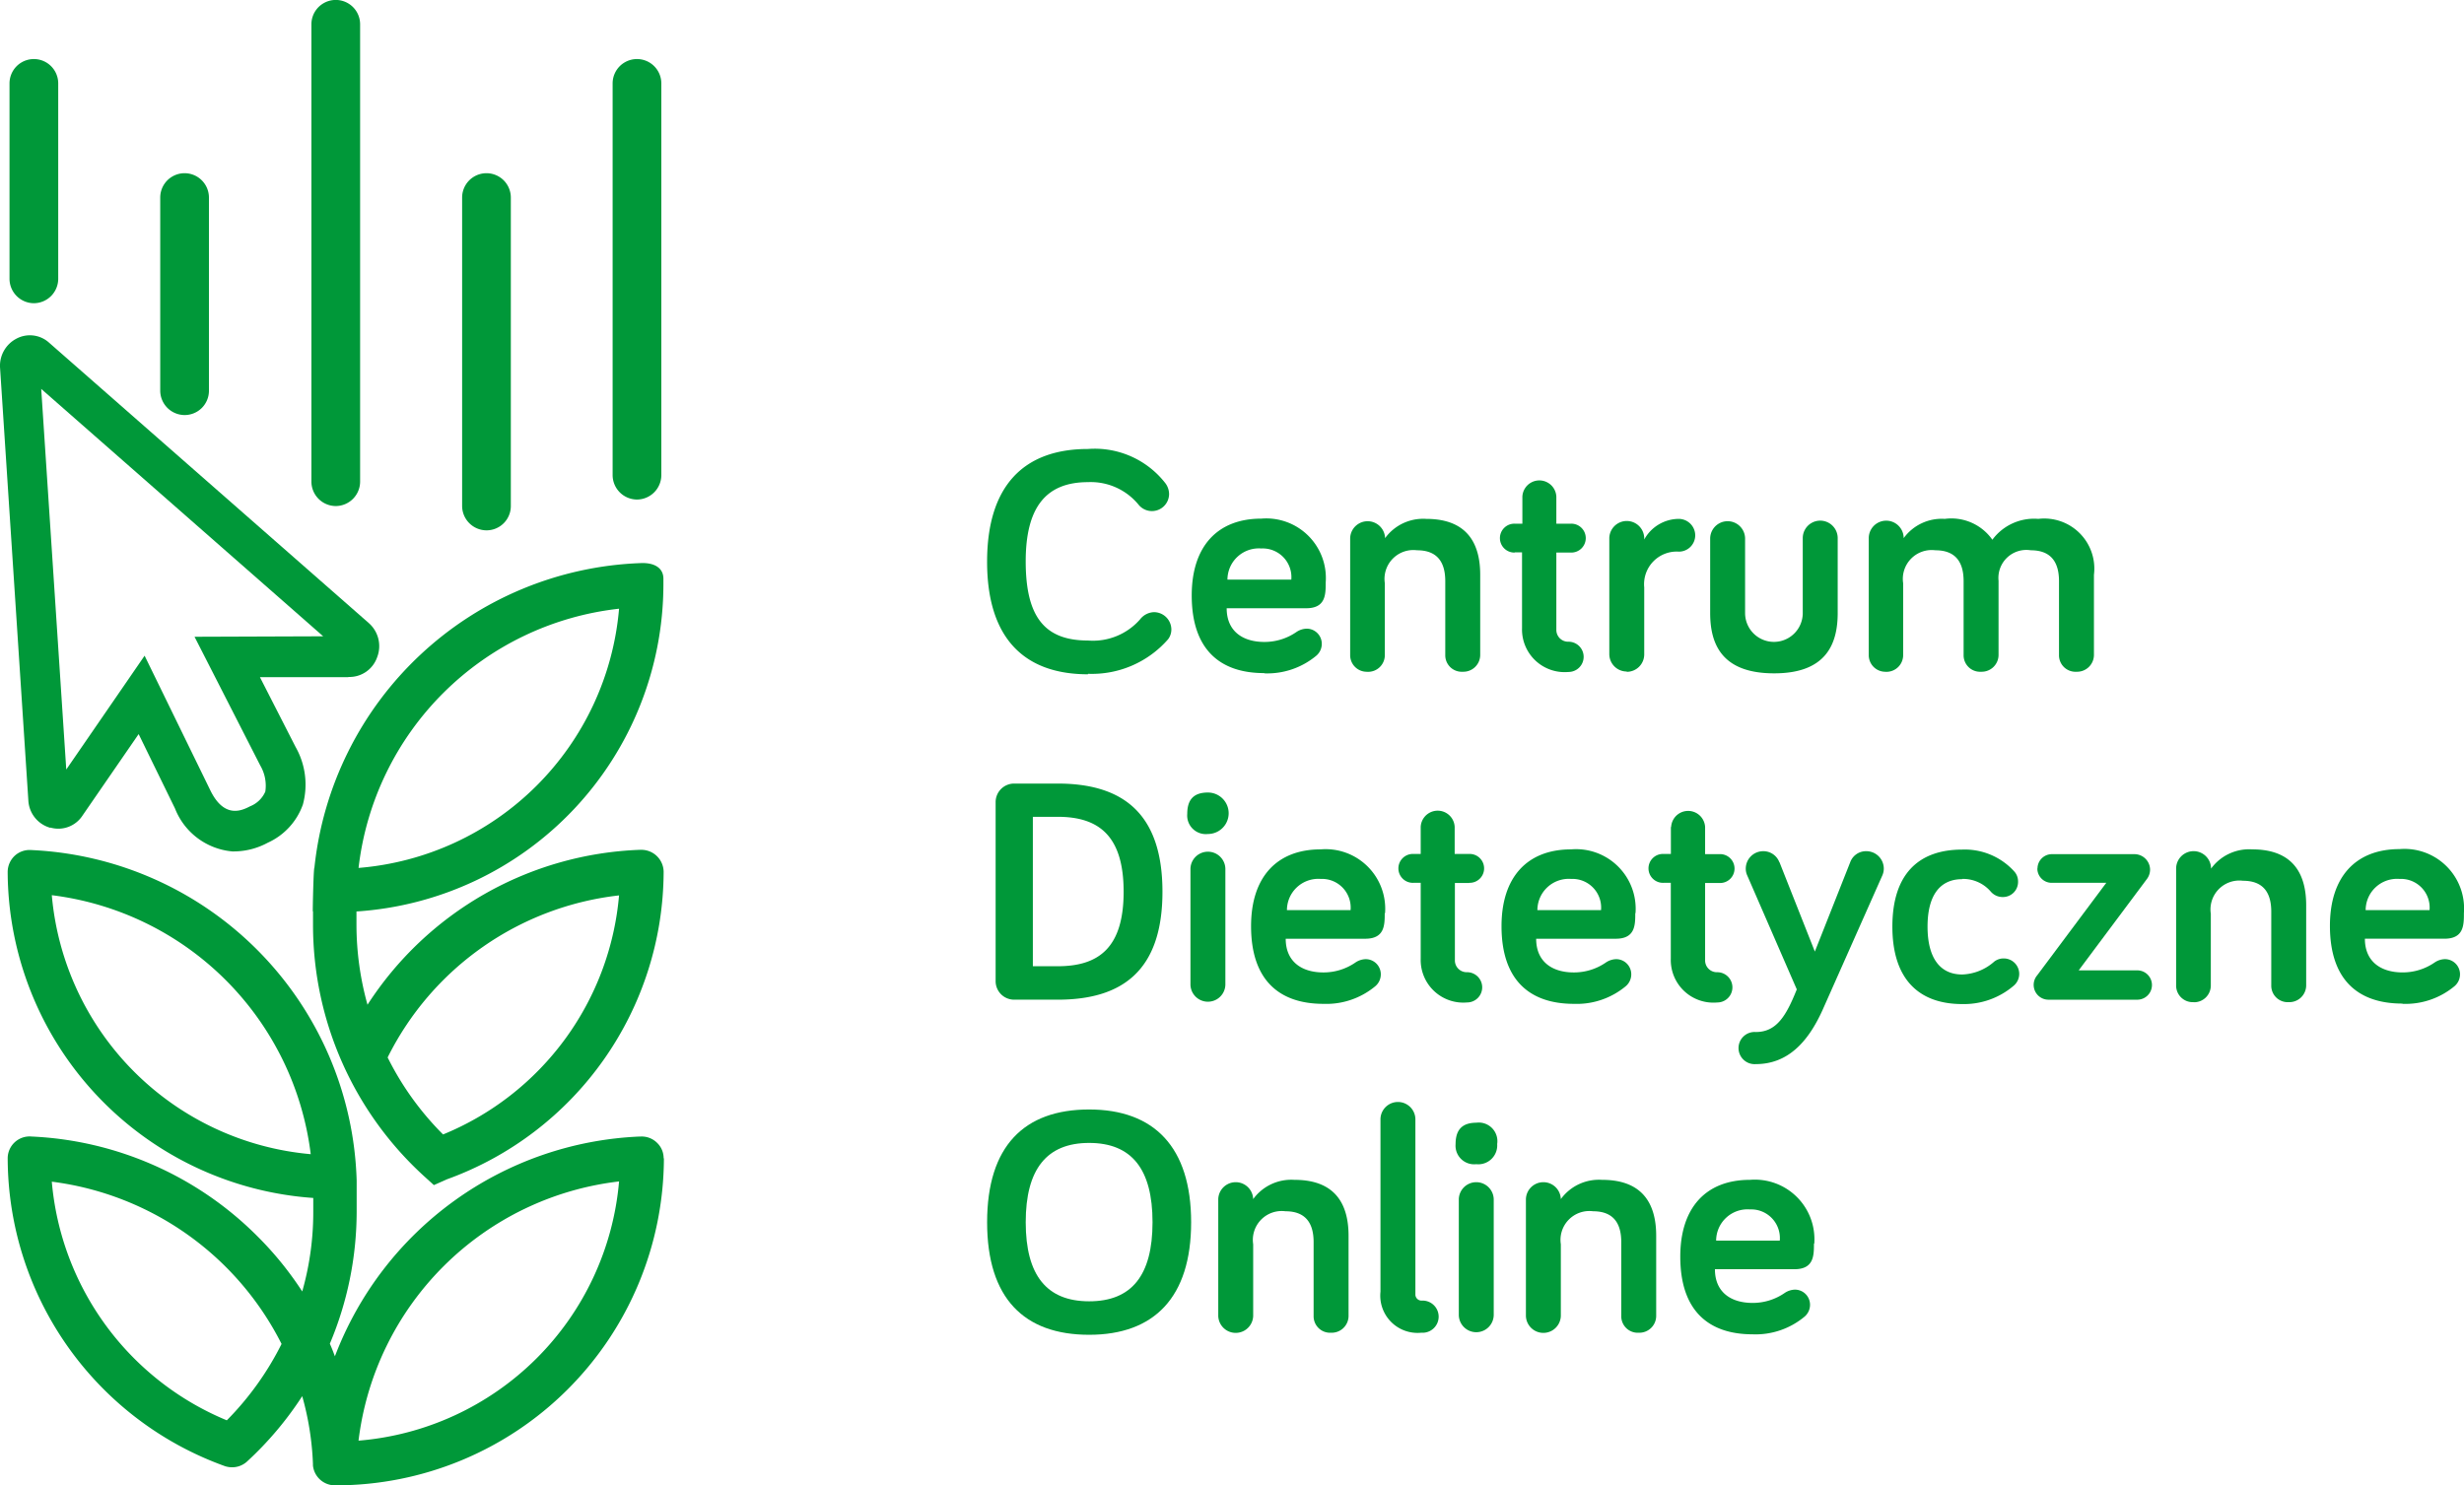 <?xml version="1.0" encoding="UTF-8"?> <svg xmlns="http://www.w3.org/2000/svg" width="137.803" height="83.087" viewBox="0 0 137.803 83.087"><g id="CDO_LOGO" data-name="CDO LOGO" transform="translate(-0.976)"><path id="Path_1159" data-name="Path 1159" d="M3.795,46.048a1.613,1.613,0,0,0,1.8-.679l3.135-4.551,2.03,4.154a3.805,3.805,0,0,0,3.212,2.41,4.025,4.025,0,0,0,1.979-.487,3.7,3.7,0,0,0,1.966-2.141,4.267,4.267,0,0,0-.411-3.218l-1.992-3.9h4.947v-.013a1.642,1.642,0,0,0,1.606-1.1,1.718,1.718,0,0,0-.475-1.923L3.718,18.921A1.6,1.6,0,0,0,1.893,18.7a1.708,1.708,0,0,0-.912,1.654l1.58,24.166a1.678,1.678,0,0,0,1.221,1.538Zm16.7-10.7h0Zm-1.439,0-7.2.026,3.675,7.2a2.23,2.23,0,0,1,.283,1.462,1.553,1.553,0,0,1-.848.82c-.424.218-1.439.744-2.236-.91L9.063,36.433,4.682,42.8,3.281,21.51,19.06,35.356Z" transform="translate(0 0.245)" fill="#009839"></path><path id="Path_1160" data-name="Path 1160" d="M38.085,64.171a1.19,1.19,0,0,0-.36-.859,1.221,1.221,0,0,0-.912-.359h-.051A19.1,19.1,0,0,0,19.7,75.247c-.09-.244-.18-.474-.283-.705a19.064,19.064,0,0,0,1.5-7.384V65.414A19.073,19.073,0,0,0,2.723,46.928a1.232,1.232,0,0,0-.887.282,1.246,1.246,0,0,0-.437.936A18.364,18.364,0,0,0,18.49,66.389v.769a16.193,16.193,0,0,1-.617,4.461,18.757,18.757,0,0,0-2.519-3.1A19.044,19.044,0,0,0,2.736,62.953,1.225,1.225,0,0,0,1.4,64.171,18.351,18.351,0,0,0,13.542,81.388a.787.787,0,0,0,.141.038,1.238,1.238,0,0,0,1.105-.295,19.008,19.008,0,0,0,3.084-3.654,16.14,16.14,0,0,1,.6,3.782v.09A1.236,1.236,0,0,0,19.7,82.465h.051A18.353,18.353,0,0,0,38.1,64.171ZM3.867,49.453A16.65,16.65,0,0,1,18.348,63.94,15.948,15.948,0,0,1,3.867,49.453Zm9.778,29.371A15.948,15.948,0,0,1,3.867,65.478a16.754,16.754,0,0,1,12.85,9.077,16.66,16.66,0,0,1-3.058,4.269Zm7.376,1.141a16.617,16.617,0,0,1,14.571-14.5A15.926,15.926,0,0,1,21.021,79.965Z" transform="translate(0.006 0.622)" fill="#009839"></path><path id="Path_1161" data-name="Path 1161" d="M18.253,50.573v.769a19.033,19.033,0,0,0,6.168,14l.591.538.72-.32a18.358,18.358,0,0,0,12.13-17.2A1.245,1.245,0,0,0,36.6,47.125h-.064A18.96,18.96,0,0,0,21.3,55.791a16.691,16.691,0,0,1-.617-4.461v-.756A18.36,18.36,0,0,0,37.849,32.318v-.359c0-.615-.527-.91-1.285-.872A19.042,19.042,0,0,0,18.331,48.125c-.051,0-.1,2.436-.09,2.436Zm17.116-.91a15.936,15.936,0,0,1-9.843,13.384,16.393,16.393,0,0,1-3.1-4.308,16.528,16.528,0,0,1,12.939-9.064Zm0-16.025A15.915,15.915,0,0,1,20.8,48.138,16.494,16.494,0,0,1,35.369,33.638Z" transform="translate(0.229 0.412)" fill="#009839"></path><path id="Path_1162" data-name="Path 1162" d="M61.1,37.362a5.653,5.653,0,0,0,4.484-1.936.9.9,0,0,0,.18-.538.975.975,0,0,0-.977-.974,1.032,1.032,0,0,0-.771.4A3.5,3.5,0,0,1,61.1,35.5c-2.39,0-3.482-1.282-3.482-4.423,0-2.961,1.079-4.436,3.482-4.436A3.454,3.454,0,0,1,63.928,27.9a.96.96,0,0,0,1.709-.59,1.032,1.032,0,0,0-.193-.59A5,5,0,0,0,61.1,24.786c-3.585,0-5.641,2.051-5.641,6.308s2.056,6.295,5.641,6.295Z" transform="translate(0.722 0.329)" fill="#009839"></path><path id="Path_1163" data-name="Path 1163" d="M70.819,37.286a4.281,4.281,0,0,0,2.9-.987.868.868,0,0,0,.308-.667.846.846,0,0,0-.848-.846,1.074,1.074,0,0,0-.578.192,3.139,3.139,0,0,1-1.786.551c-1.195,0-2.107-.59-2.107-1.885h4.446c1.092,0,1.092-.769,1.092-1.436a3.333,3.333,0,0,0-3.6-3.577c-2.454,0-3.893,1.551-3.893,4.295,0,3,1.555,4.346,4.048,4.346ZM70.652,30.3a1.605,1.605,0,0,1,1.67,1.744H68.751A1.755,1.755,0,0,1,70.64,30.3Z" transform="translate(0.872 0.38)" fill="#009839"></path><path id="Path_1164" data-name="Path 1164" d="M76.46,37.2a.935.935,0,0,0,.977-.936V32.247a1.614,1.614,0,0,1,1.8-1.846c1.169,0,1.58.705,1.58,1.731V36.26a.921.921,0,0,0,.977.936.943.943,0,0,0,.977-.936V31.773c0-1.564-.578-3.128-3.02-3.128a2.636,2.636,0,0,0-2.3,1.077.977.977,0,0,0-1.953,0V36.26a.928.928,0,0,0,.977.936Z" transform="translate(0.988 0.38)" fill="#009839"></path><path id="Path_1165" data-name="Path 1165" d="M84.587,30.545H85v4.243a2.384,2.384,0,0,0,2.6,2.449.846.846,0,1,0,0-1.692.659.659,0,0,1-.681-.641V30.558h.809a.808.808,0,1,0,0-1.615h-.809V27.43a.951.951,0,0,0-1.9,0v1.513H84.6a.808.808,0,1,0,0,1.615Z" transform="translate(1.098 0.351)" fill="#009839"></path><path id="Path_1166" data-name="Path 1166" d="M90.778,37.2a.975.975,0,0,0,.976-.974V32.478a1.824,1.824,0,0,1,1.94-2,.915.915,0,0,0,.912-.91.926.926,0,0,0-.912-.923,2.219,2.219,0,0,0-1.94,1.154v-.09a.977.977,0,0,0-1.953,0v6.5a.975.975,0,0,0,.977.974Z" transform="translate(1.178 0.38)" fill="#009839"></path><path id="Path_1167" data-name="Path 1167" d="M98.954,37.284c2.878,0,3.547-1.615,3.547-3.372V29.72a.977.977,0,0,0-1.954,0v4.192a1.612,1.612,0,1,1-3.225,0V29.72a.977.977,0,0,0-1.953,0v4.192c0,1.756.668,3.372,3.572,3.372Z" transform="translate(1.251 0.381)" fill="#009839"></path><path id="Path_1168" data-name="Path 1168" d="M105.069,37.2a.935.935,0,0,0,.977-.936V32.247a1.614,1.614,0,0,1,1.8-1.846c1.17,0,1.581.705,1.581,1.731V36.26a.921.921,0,0,0,.977.936.943.943,0,0,0,.977-.936V32.106a1.564,1.564,0,0,1,1.8-1.705c1.169,0,1.581.705,1.581,1.731V36.26a.921.921,0,0,0,.977.936.944.944,0,0,0,.977-.936V31.773a2.8,2.8,0,0,0-3.11-3.128,2.9,2.9,0,0,0-2.571,1.167,2.8,2.8,0,0,0-2.66-1.167,2.636,2.636,0,0,0-2.3,1.077.976.976,0,0,0-1.953,0V36.26a.928.928,0,0,0,.977.936Z" transform="translate(1.367 0.38)" fill="#009839"></path><path id="Path_1169" data-name="Path 1169" d="M59.4,43.258H56.97A1.035,1.035,0,0,0,55.929,44.3V54.309a1.035,1.035,0,0,0,1.041,1.038H59.4c3.585,0,5.859-1.6,5.859-6.038S62.984,43.258,59.4,43.258Zm0,10.218H58.011V45.117H59.4c2.3,0,3.688,1.064,3.688,4.192S61.7,53.476,59.4,53.476Z" transform="translate(0.729 0.573)" fill="#009839"></path><path id="Path_1170" data-name="Path 1170" d="M67.662,46.072a1.16,1.16,0,1,0,0-2.32c-.758,0-1.156.359-1.156,1.192A1.041,1.041,0,0,0,67.662,46.072Z" transform="translate(0.869 0.58)" fill="#009839"></path><path id="Path_1171" data-name="Path 1171" d="M68.636,54.465v-6.5a.977.977,0,0,0-1.953,0v6.5a.977.977,0,0,0,1.953,0Z" transform="translate(0.871 0.623)" fill="#009839"></path><path id="Path_1172" data-name="Path 1172" d="M77.522,50.467a3.333,3.333,0,0,0-3.6-3.577c-2.454,0-3.893,1.551-3.893,4.295,0,3,1.555,4.346,4.048,4.346a4.28,4.28,0,0,0,2.9-.987.868.868,0,0,0,.308-.667.846.846,0,0,0-.848-.846,1.075,1.075,0,0,0-.578.192,3.139,3.139,0,0,1-1.786.551c-1.195,0-2.107-.59-2.107-1.885h4.446c1.092,0,1.092-.769,1.092-1.436Zm-5.487-.18a1.755,1.755,0,0,1,1.889-1.744,1.605,1.605,0,0,1,1.67,1.744H72.036Z" transform="translate(0.915 0.622)" fill="#009839"></path><path id="Path_1173" data-name="Path 1173" d="M82.117,48.79a.808.808,0,1,0,0-1.615h-.81V45.662a.951.951,0,0,0-1.9,0v1.513h-.411a.808.808,0,1,0,0,1.615h.411v4.244A2.384,2.384,0,0,0,82,55.482a.846.846,0,1,0,0-1.692.659.659,0,0,1-.681-.641V48.8h.809Z" transform="translate(1.024 0.593)" fill="#009839"></path><path id="Path_1174" data-name="Path 1174" d="M91.345,50.467a3.333,3.333,0,0,0-3.6-3.577c-2.454,0-3.893,1.551-3.893,4.295,0,3,1.555,4.346,4.048,4.346a4.281,4.281,0,0,0,2.9-.987.869.869,0,0,0,.308-.667.846.846,0,0,0-.848-.846,1.075,1.075,0,0,0-.578.192,3.139,3.139,0,0,1-1.786.551c-1.2,0-2.107-.59-2.107-1.885H90.24c1.092,0,1.092-.769,1.092-1.436Zm-5.487-.18a1.755,1.755,0,0,1,1.889-1.744,1.605,1.605,0,0,1,1.67,1.744H85.858Z" transform="translate(1.099 0.622)" fill="#009839"></path><path id="Path_1175" data-name="Path 1175" d="M93.216,45.662v1.513H92.8a.808.808,0,1,0,0,1.615h.411v4.244a2.384,2.384,0,0,0,2.6,2.449.846.846,0,1,0,0-1.692.659.659,0,0,1-.681-.641V48.8h.809a.808.808,0,1,0,0-1.615h-.809V45.675a.951.951,0,0,0-1.9,0Z" transform="translate(1.207 0.593)" fill="#009839"></path><path id="Path_1176" data-name="Path 1176" d="M99.215,47.606a.954.954,0,0,0-.9-.615.975.975,0,0,0-.977.974.9.9,0,0,0,.077.372l2.776,6.384C99.6,56.2,99.061,57.106,97.9,57.106a.9.9,0,1,0,0,1.795c1.8,0,2.93-1.256,3.726-3.013l3.354-7.551a.946.946,0,0,0,.077-.372.975.975,0,0,0-.977-.974.937.937,0,0,0-.9.615l-1.979,5-1.978-5Z" transform="translate(1.273 0.623)" fill="#009839"></path><path id="Path_1177" data-name="Path 1177" d="M109.318,48.543a2.043,2.043,0,0,1,1.606.705.872.872,0,0,0,.669.308.844.844,0,0,0,.861-.859.826.826,0,0,0-.194-.551,3.727,3.727,0,0,0-2.929-1.244c-2.454,0-3.906,1.385-3.906,4.308s1.464,4.333,3.906,4.333a4.271,4.271,0,0,0,2.879-1.026.864.864,0,0,0-.553-1.526.85.85,0,0,0-.539.18,2.839,2.839,0,0,1-1.786.718c-1.259,0-1.94-.949-1.94-2.679s.681-2.654,1.94-2.654Z" transform="translate(1.385 0.622)" fill="#009839"></path><path id="Path_1178" data-name="Path 1178" d="M113.43,47.95a.8.8,0,0,0,.809.808h3.046l-3.868,5.179a.828.828,0,0,0,.629,1.359h4.973a.82.82,0,1,0,0-1.641h-3.277l3.8-5.09a.891.891,0,0,0,.193-.551.877.877,0,0,0-.861-.859h-4.626a.805.805,0,0,0-.81.808Z" transform="translate(1.488 0.625)" fill="#009839"></path><path id="Path_1179" data-name="Path 1179" d="M122.051,55.441a.935.935,0,0,0,.976-.936V50.492a1.615,1.615,0,0,1,1.8-1.846c1.169,0,1.581.705,1.581,1.731V54.5a.92.92,0,0,0,.976.936.943.943,0,0,0,.977-.936V50.018c0-1.564-.579-3.128-3.02-3.128a2.636,2.636,0,0,0-2.3,1.077.977.977,0,0,0-1.954,0V54.5a.928.928,0,0,0,.977.936Z" transform="translate(1.592 0.622)" fill="#009839"></path><path id="Path_1180" data-name="Path 1180" d="M133.643,55.531a4.28,4.28,0,0,0,2.9-.987.868.868,0,0,0,.308-.667.846.846,0,0,0-.848-.846,1.073,1.073,0,0,0-.578.192,3.14,3.14,0,0,1-1.786.551c-1.195,0-2.108-.59-2.108-1.885h4.446c1.092,0,1.092-.769,1.092-1.436a3.333,3.333,0,0,0-3.6-3.577c-2.454,0-3.893,1.551-3.893,4.295,0,3,1.554,4.346,4.047,4.346Zm-.167-6.987a1.605,1.605,0,0,1,1.671,1.744h-3.573a1.755,1.755,0,0,1,1.89-1.744Z" transform="translate(1.705 0.621)" fill="#009839"></path><path id="Path_1181" data-name="Path 1181" d="M61.165,61.25c-3.636,0-5.705,2.051-5.705,6.308s2.069,6.295,5.705,6.295,5.705-2.09,5.705-6.295S64.8,61.25,61.165,61.25Zm0,10.73c-2.377,0-3.546-1.461-3.546-4.423s1.169-4.436,3.546-4.436,3.546,1.462,3.546,4.436S63.543,71.98,61.165,71.98Z" transform="translate(0.722 0.812)" fill="#009839"></path><path id="Path_1182" data-name="Path 1182" d="M72.471,65.134a2.636,2.636,0,0,0-2.3,1.077.977.977,0,0,0-1.953,0v6.538a.977.977,0,0,0,1.953,0V68.737a1.614,1.614,0,0,1,1.8-1.846c1.169,0,1.58.705,1.58,1.731v4.128a.921.921,0,0,0,.977.936.943.943,0,0,0,.977-.936V68.262c0-1.564-.578-3.128-3.02-3.128Z" transform="translate(0.891 0.864)" fill="#009839"></path><path id="Path_1183" data-name="Path 1183" d="M79.471,71.948a.345.345,0,0,1-.347-.321V61.782a.977.977,0,0,0-1.953,0v9.666a2.085,2.085,0,0,0,2.287,2.295.9.9,0,1,0,0-1.795Z" transform="translate(1.01 0.806)" fill="#009839"></path><path id="Path_1184" data-name="Path 1184" d="M81.317,63.176A1.041,1.041,0,0,0,82.474,64.3a1.057,1.057,0,0,0,1.169-1.128,1.042,1.042,0,0,0-1.169-1.192C81.716,61.984,81.317,62.343,81.317,63.176Z" transform="translate(1.065 0.822)" fill="#009839"></path><path id="Path_1185" data-name="Path 1185" d="M83.448,66.21a.977.977,0,0,0-1.953,0v6.5a.977.977,0,0,0,1.953,0Z" transform="translate(1.067 0.865)" fill="#009839"></path><path id="Path_1186" data-name="Path 1186" d="M89.451,65.134a2.635,2.635,0,0,0-2.3,1.077.977.977,0,0,0-1.953,0v6.538a.977.977,0,0,0,1.953,0V68.737a1.614,1.614,0,0,1,1.8-1.846c1.169,0,1.58.705,1.58,1.731v4.128a.921.921,0,0,0,.977.936.943.943,0,0,0,.976-.936V68.262c0-1.564-.578-3.128-3.02-3.128Z" transform="translate(1.117 0.864)" fill="#009839"></path><path id="Path_1187" data-name="Path 1187" d="M101.211,68.711a3.333,3.333,0,0,0-3.6-3.577c-2.454,0-3.893,1.551-3.893,4.295,0,3,1.555,4.346,4.048,4.346a4.278,4.278,0,0,0,2.9-.987.868.868,0,0,0,.309-.667.846.846,0,0,0-.848-.846,1.075,1.075,0,0,0-.578.192,3.139,3.139,0,0,1-1.786.551c-1.2,0-2.107-.59-2.107-1.885h4.446c1.092,0,1.092-.769,1.092-1.436Zm-5.487-.179a1.755,1.755,0,0,1,1.889-1.744,1.605,1.605,0,0,1,1.67,1.744H95.724Z" transform="translate(1.23 0.864)" fill="#009839"></path><path id="Path_1188" data-name="Path 1188" d="M19.526,28.307a1.369,1.369,0,0,0,1.362-1.359V1.359a1.362,1.362,0,0,0-2.724,0V26.948A1.369,1.369,0,0,0,19.526,28.307Z" transform="translate(0.228)" fill="#009839"></path><path id="Path_1189" data-name="Path 1189" d="M2.863,16.918a1.369,1.369,0,0,0,1.362-1.359V4.623a1.362,1.362,0,0,0-2.724,0V15.559A1.369,1.369,0,0,0,2.863,16.918Z" transform="translate(0.007 0.043)" fill="#009839"></path><path id="Path_1190" data-name="Path 1190" d="M36.152,27.9a1.37,1.37,0,0,0,1.362-1.359V4.623a1.362,1.362,0,0,0-2.724,0V26.546A1.37,1.37,0,0,0,36.152,27.9Z" transform="translate(0.448 0.043)" fill="#009839"></path><path id="Path_1191" data-name="Path 1191" d="M27.845,29.539a1.359,1.359,0,0,0,1.362-1.346V10.924a1.362,1.362,0,0,0-2.724,0V28.18A1.369,1.369,0,0,0,27.845,29.539Z" transform="translate(0.338 0.127)" fill="#009839"></path><path id="Path_1192" data-name="Path 1192" d="M11.182,23.09a1.358,1.358,0,0,0,1.362-1.346V10.924a1.362,1.362,0,0,0-2.724,0V21.731A1.369,1.369,0,0,0,11.182,23.09Z" transform="translate(0.117 0.127)" fill="#009839"></path></g></svg>